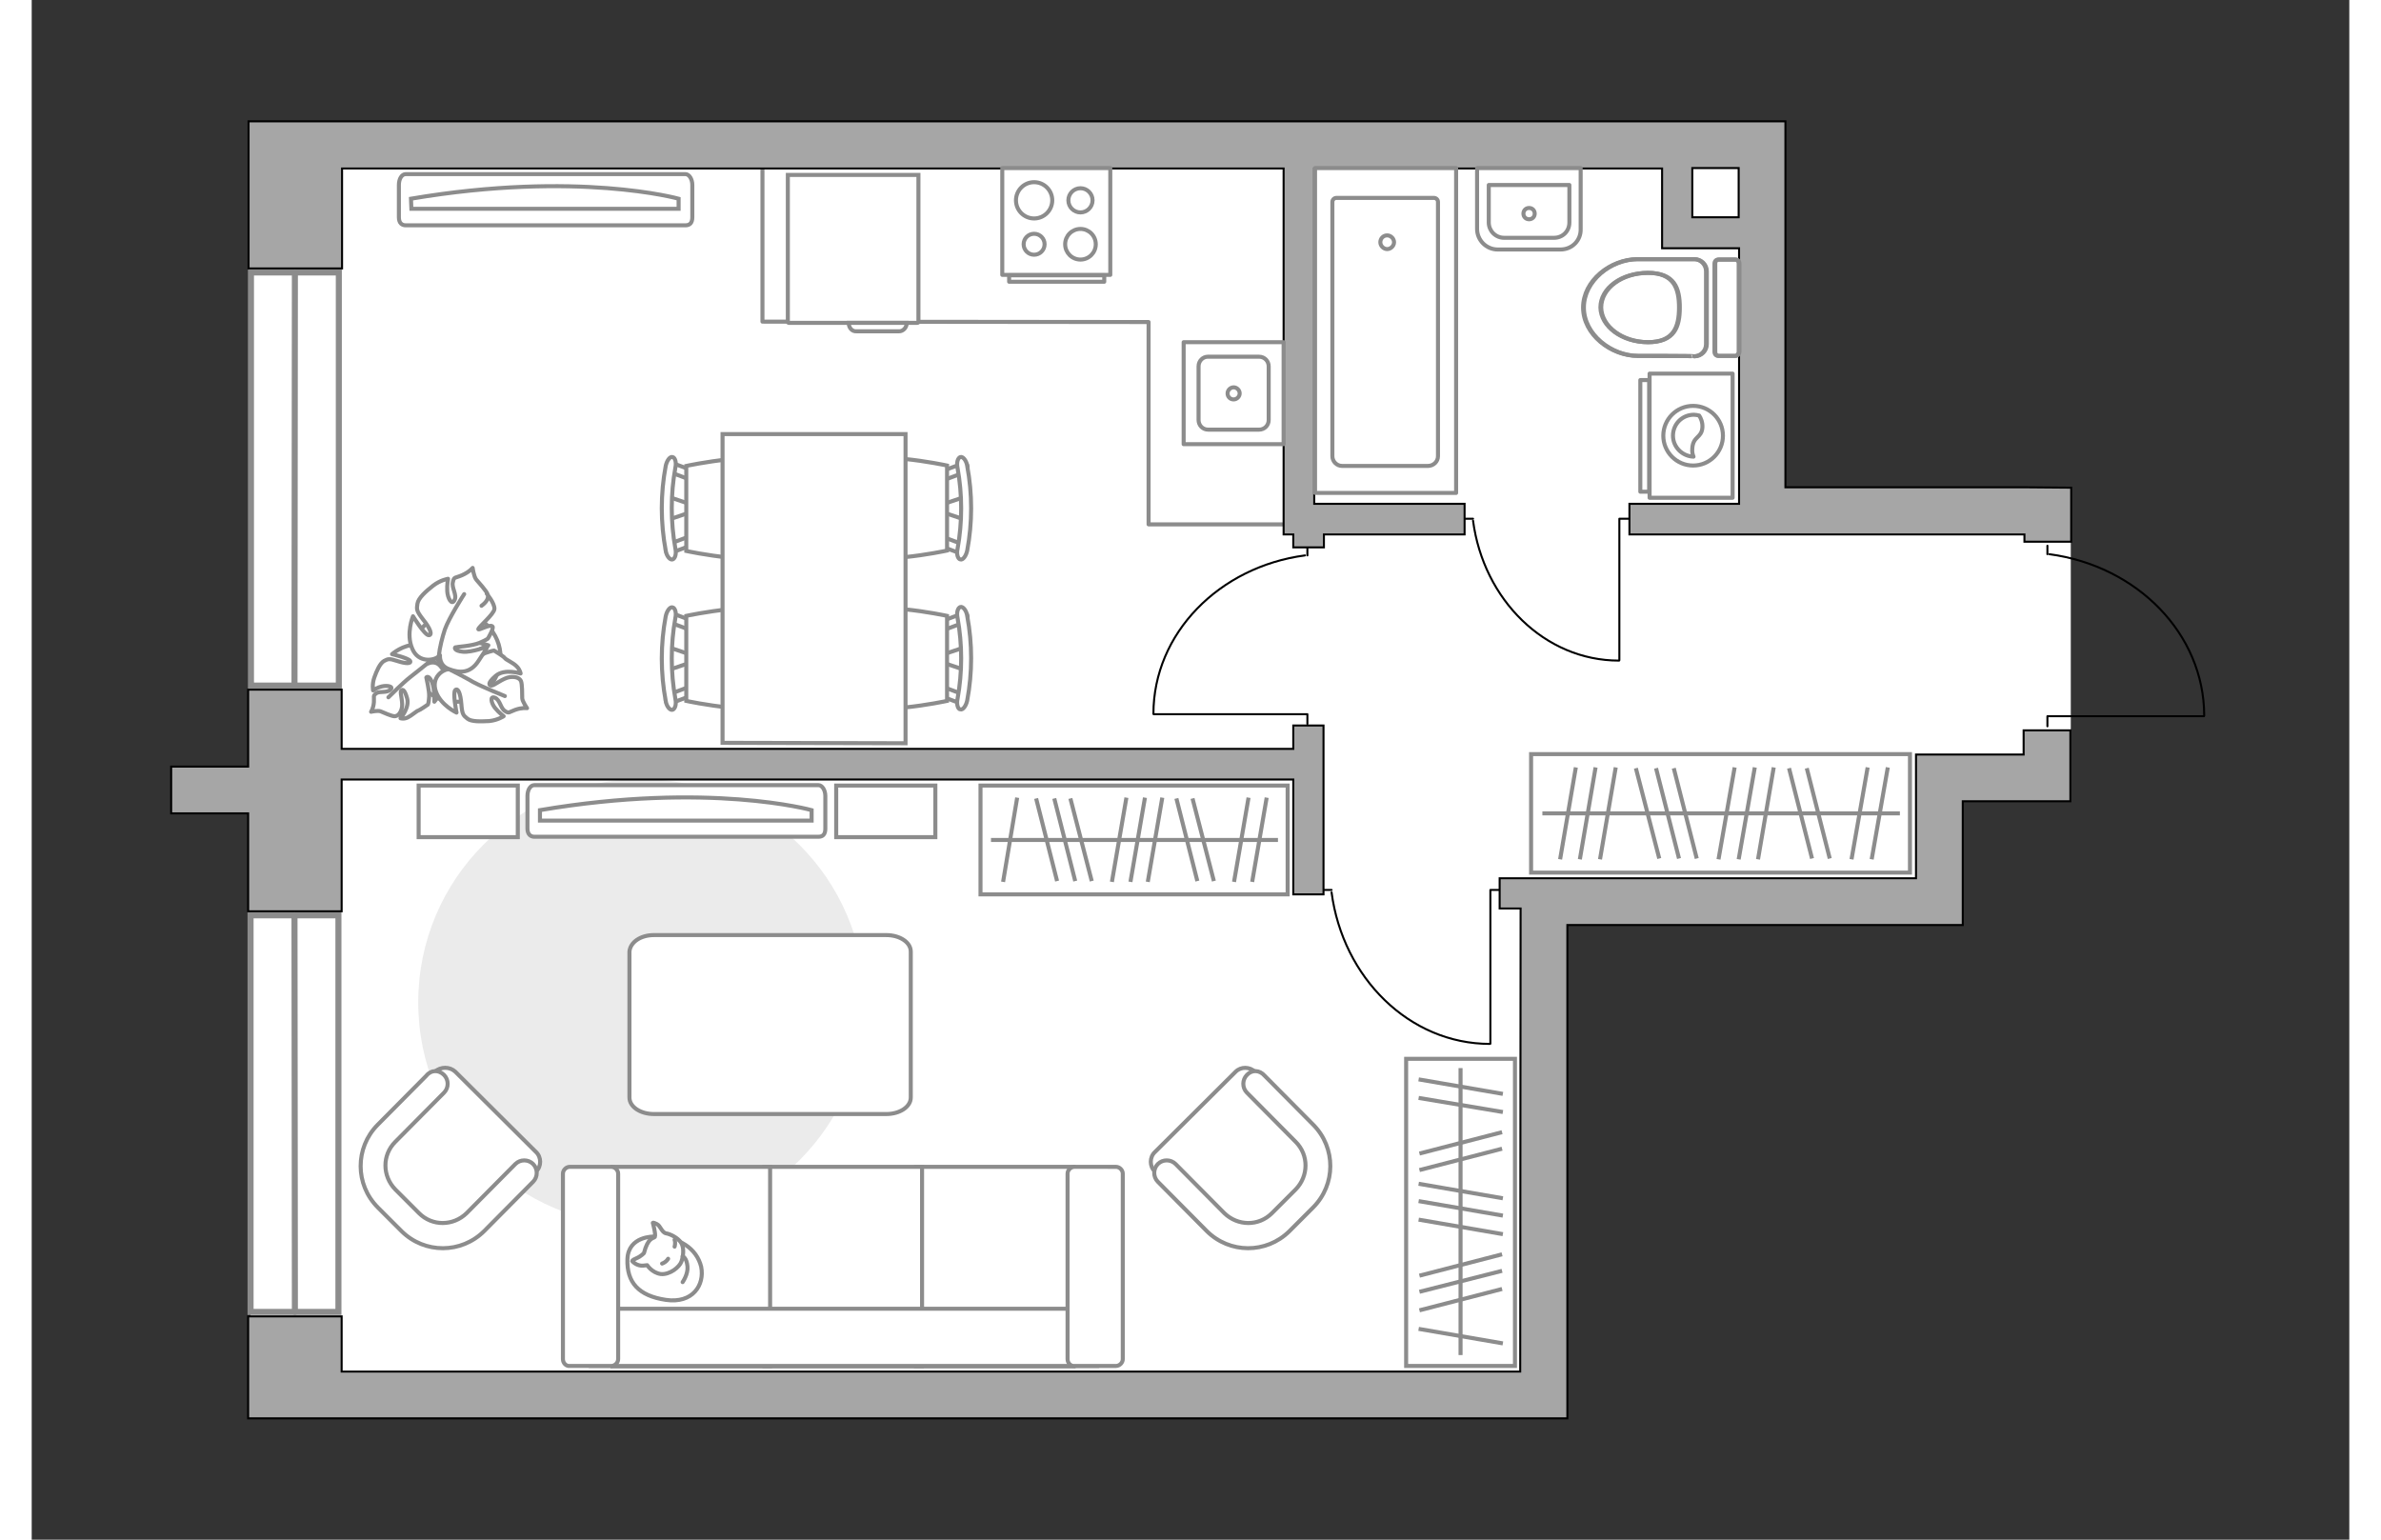 <?xml version="1.0" encoding="utf-8"?>
<!-- Generator: Adobe Illustrator 27.0.0, SVG Export Plug-In . SVG Version: 6.00 Build 0)  -->
<svg version="1.1" id="Слой_1" xmlns="http://www.w3.org/2000/svg" xmlns:xlink="http://www.w3.org/1999/xlink" x="0px" y="0px"
	 viewBox="0 0 575 382" style="enable-background:new 0 0 575 382;" xml:space="preserve" width="883" height="571">
<rect x="0" y="0" width="575" height="382" fill="#333333" stroke="none"/>
<style type="text/css">
	.st0{fill:#FFFFFF;}
	.st1{fill:none;stroke:#8C8C8C;stroke-linecap:round;stroke-linejoin:round;stroke-miterlimit:10;}
	.st2{fill:#FFFFFF;stroke:#8C8C8C;stroke-miterlimit:10;}
	.st3{fill:#EBEBEB;}
	.st4{fill:#FFFFFF;stroke:#8C8C8C;stroke-linecap:round;stroke-linejoin:round;stroke-miterlimit:10;}
	.st5{fill:none;stroke:#8C8C8C;stroke-miterlimit:10;}
	.st6{fill:none;stroke:#000000;stroke-width:0.5;stroke-linecap:round;stroke-linejoin:round;stroke-miterlimit:10;}
	.st7{fill:#A6A6A6;stroke:#000000;stroke-width:0.5;stroke-miterlimit:10;}
	.st8{fill:#FFFFFF;stroke:#8C8C8C;stroke-width:1.5;stroke-linecap:round;stroke-miterlimit:10;}
	.st9{fill:none;stroke:#8C8C8C;stroke-width:1.5;stroke-linecap:round;stroke-miterlimit:10;}
</style>
<g id="bg_1_">
	<polygon class="st0" points="434.6,120.9 434.6,30.1 53.8,30.1 53.8,207.6 54.3,207.6 54.3,351.9 381,351.9 381,229.5 479.1,229.5 
		479.1,198.8 505.9,198.8 505.9,120.9 	"/>
</g>
<g id="furniture_1_">
	<g>
		<g>
			<g>
				<path class="st1" d="M401.4,92.7v30.8H422V92.7H401.4z"/>
			</g>
			<rect x="399.1" y="94.3" class="st1" width="2.2" height="27.7"/>
		</g>
		<g>
			<circle class="st1" cx="412.2" cy="108.1" r="7.4"/>
			<path class="st1" d="M414.5,106.1c-0.2,2.6-2.3,2.1-2.5,5.1c-0.1,1,0.1,1.6,0.3,2.1c-2.8-0.1-5.1-2.4-5.1-5.2
				c0-2.9,2.3-5.2,5.2-5.2c0.4,0,0.9,0.1,1.3,0.2C414.1,103.7,414.6,104.8,414.5,106.1z"/>
		</g>
	</g>
	<path id="Vector_148_00000119811274758788101390000003818730790858655141_" class="st1" d="M181.3,42.1v37.7l95.8,0.1v50.2h34.2"/>
	<g>
		<path id="Vector_8_00000182496195470216600470000010291228451864026243_" class="st2" d="M219.7,80.1h-31.9
			c-0.1,0-0.2-0.1-0.2-0.2V43.4H220v36.5C220,80,219.9,80.1,219.7,80.1z"/>
		<path id="Vector_9_00000183207103816922602430000001287551561537443733_" class="st2" d="M202.7,80.1h14.4c0,1.2-0.9,2.1-1.9,2.1
			h-10.5C203.5,82.3,202.7,81.3,202.7,80.1z"/>
	</g>
	<path id="Vector_51_00000166676010492379045090000010556912183444435345_" class="st3" d="M206.7,248.7c0,30.6-24.8,55.4-55.4,55.4
		s-55.4-24.8-55.4-55.4s24.8-55.4,55.4-55.4C181.9,193.4,206.7,218.2,206.7,248.7z"/>
	<path id="Vector_84_00000141420873559837818160000006788790835628937919_" class="st4" d="M154.4,232H212c3.4,0,6.1,1.8,6.1,4.1
		v36.2c0,2.3-2.7,4.1-6.1,4.1h-57.6c-3.4,0-6.1-1.8-6.1-4.1v-36.2C148.5,233.8,151,232,154.4,232z"/>
	<g>
		<path id="Vector_37_00000023276748133590077560000011990372064364381374_" class="st2" d="M298.7,265.9l-20,19.9
			c-1.4,1.3-1.4,3.6,0,4.9l13.7,13.9c5,5.1,13.2,5.1,18.3,0.1l6.7-6.6c5.1-5,5.1-13.2,0.1-18.3L303.6,266
			C302.2,264.6,300,264.6,298.7,265.9z"/>
		<path id="Vector_38_00000145740314371569503220000006419430891928360834_" class="st2" d="M301.5,266.7c-1.2,1.2-1.2,3.2,0,4.4
			l12.1,12.2c3.3,3.3,3.2,8.5,0,11.8l-5.9,5.9c-3.3,3.3-8.5,3.2-11.8,0l-12.1-12.2c-1.2-1.2-3.2-1.2-4.4,0c-1.2,1.2-1.2,3.2,0,4.4
			l12.1,12.2c5.7,5.7,14.8,5.7,20.5,0.1l5.9-5.9c5.7-5.7,5.7-14.8,0.1-20.5l-12.1-12.2C304.6,265.4,302.7,265.4,301.5,266.7z"/>
	</g>
	<g>
		<path id="Vector_37_00000124142005640406441520000017040444846508198285_" class="st2" d="M105.1,265.9l20,19.9
			c1.4,1.3,1.4,3.6,0,4.9l-13.7,13.9c-5,5.1-13.2,5.1-18.3,0.1l-6.7-6.6c-5.1-5-5.1-13.2-0.1-18.3l13.7-13.9
			C101.5,264.6,103.7,264.6,105.1,265.9z"/>
		<path id="Vector_38_00000085209459211981978530000018258349411028014270_" class="st2" d="M102.3,266.7c1.2,1.2,1.2,3.2,0,4.4
			l-12.1,12.2c-3.3,3.3-3.2,8.5,0,11.8l5.9,5.9c3.3,3.3,8.5,3.2,11.8,0l12.1-12.2c1.2-1.2,3.2-1.2,4.4,0c1.2,1.2,1.2,3.2,0,4.4
			l-12.1,12.2c-5.7,5.7-14.8,5.7-20.5,0.1l-5.9-5.9c-5.7-5.7-5.7-14.8-0.1-20.5l12.1-12.2C99.1,265.4,101,265.4,102.3,266.7z"/>
	</g>
	<g>
		<path id="Vector_54_00000065075682901822676900000009304666025250977158_" class="st2" d="M258.5,339h-39.1v-49.5h39.1V339z"/>
		<path id="Vector_55_00000167386654746103880350000016539198836174510236_" class="st2" d="M220.9,339h-39.1v-49.5h39.1V339z"/>
		<path id="Vector_56_00000021841143860278360440000013529585276936880824_" class="st2" d="M183.2,339h-39.1v-49.5h39.1L183.2,339
			L183.2,339z"/>
		<path id="Vector_57_00000060008749229321745850000008187921955455766684_" class="st2" d="M260.5,324.7l3.7,14.2H138.7v-14.2
			H260.5z"/>
		<path id="Vector_58_00000147903027818865173780000004206983810470257559_" class="st2" d="M257,337.2v-46c0-0.9,0.8-1.7,1.7-1.7
			H269c0.9,0,1.7,0.8,1.7,1.7v46c0,0.9-0.8,1.7-1.7,1.7h-10.3C257.8,339,257,338.2,257,337.2z"/>
		<path id="Vector_59_00000110429973001202245690000011637987306897684355_" class="st2" d="M131.8,337.2v-46c0-0.9,0.8-1.7,1.7-1.7
			h10.3c0.9,0,1.7,0.8,1.7,1.7v46c0,0.9-0.8,1.7-1.7,1.7h-10.3C132.6,339,131.8,338.2,131.8,337.2z"/>
		<g>
			<path class="st4" d="M154.4,306.8c0,0-6.4-0.2-6.6,5.6c-0.2,5.8,2.8,9.1,9.5,10.1s9.7-3.7,8.8-8.2
				C165,309.8,160.7,306.8,154.4,306.8z"/>
			<path class="st4" d="M151.9,310.9c0,0-0.7,0.8-1.9,1.3s-1,0.7-1,0.7s1.1,1.3,2.8,1.1c0.9-0.1,0.9-0.1,0.9-0.1s1.2,1.9,3.4,2.2
				c2.2,0.2,4.6-1.7,5.1-3.1s0.7-3.5-0.1-4.7s-2.6-2.1-3.7-2.3c-1.1-0.2-1.4-1.9-2.3-2.3c-1-0.5-1-0.3-1-0.3s0.8,2.9,0.5,3.5
				C154.2,307.3,152.9,307,151.9,310.9z"/>
			<path class="st4" d="M157.9,312.3c0,0-0.4,0.8-1.5,1.2"/>
			<path class="st4" d="M159.5,309.3c0,0,0.3-0.9,0-1.7"/>
			<path class="st1" d="M161.5,311.7c0,0,1,0.3,1.2,2.5c0.2,1.9-1.2,3.9-1.2,3.9"/>
		</g>
	</g>
	<g>
		<g id="Group_2_00000044888764564596449670000006331770382184435108_">
			<g id="Group_3_00000076602140927532603450000010881104038902857903_">
				<path id="Vector_10_00000021824299857763836590000016347213554461544347_" class="st2" d="M158.1,123.3l5.9,2v1.6l-5.9,2V123.3z
					"/>
			</g>
			<g id="Group_4_00000052063259778002289150000004455207691834059392_">
				<path id="Vector_11_00000169537956560402920900000007713347521075393470_" class="st2" d="M163.8,134.4c0,0.5-0.3,1-0.7,1.1
					l-4.8,1.8c-0.5,0.2-0.9-0.2-1-0.8s0.2-1.3,0.5-1.4l4.8-1.8c0.5-0.2,0.9,0.2,1,0.8C163.8,134.3,163.8,134.3,163.8,134.4z"/>
			</g>
			<g id="Group_5_00000101785403361015651370000011240712436765639814_">
				<path id="Vector_12_00000178199829695673735130000003096990465887761296_" class="st2" d="M163.8,117.7c0,0.1,0,0.2,0,0.3
					c-0.1,0.6-0.5,1-1,0.8L158,117c-0.5-0.2-0.7-0.8-0.5-1.5c0.1-0.6,0.5-1,1-0.8l4.8,1.8C163.5,116.7,163.8,117.2,163.8,117.7z"/>
			</g>
			<path id="Vector_13_00000119831200339690956660000011560003934352159139_" class="st2" d="M187.1,115.6c3.7,3.7,3.7,17.4,0,21.1
				c-4.4,4.4-24.7,0-24.7,0v-21.1C162.4,115.6,182.7,111.2,187.1,115.6z"/>
			<path id="Vector_14_00000006689448082646140060000018331303450072383420_" class="st2" d="M159.7,116c-1.2,6.6-1.2,13.5,0,20.1
				c0.3,1.4-0.1,2.5-0.7,2.7c-0.6,0.2-1.5-0.8-1.7-2.2c-1.3-6.9-1.3-14.1,0-21c0.3-1.4,1.1-2.4,1.7-2.2
				C159.6,113.5,160,114.7,159.7,116z"/>
		</g>
		<g id="Group_2_00000001647844964769584570000009231096707674134719_">
			<g id="Group_3_00000073721308432467207830000015847071395104320680_">
				<path id="Vector_10_00000081620161500038393100000016462436834350848407_" class="st2" d="M158.1,160.6l5.9,2v1.6l-5.9,2V160.6z
					"/>
			</g>
			<g id="Group_4_00000044888242129906922620000018032874733413332406_">
				<path id="Vector_11_00000105394147579275441150000004784516951300586649_" class="st2" d="M163.8,171.7c0,0.5-0.3,1-0.7,1.1
					l-4.8,1.8c-0.5,0.2-0.9-0.2-1-0.8s0.2-1.3,0.5-1.4l4.8-1.8c0.5-0.2,0.9,0.2,1,0.8C163.8,171.5,163.8,171.6,163.8,171.7z"/>
			</g>
			<g id="Group_5_00000044139173093799187020000009185709987933898153_">
				<path id="Vector_12_00000108993934400195245700000013218046443125861025_" class="st2" d="M163.8,155c0,0.1,0,0.2,0,0.3
					c-0.1,0.6-0.5,1-1,0.8l-4.8-1.8c-0.5-0.2-0.7-0.8-0.5-1.5c0.1-0.6,0.5-1,1-0.8l4.8,1.8C163.5,154,163.8,154.5,163.8,155z"/>
			</g>
			<path id="Vector_13_00000108998494626826627950000005681326241846198415_" class="st2" d="M187.1,152.8c3.7,3.7,3.7,17.4,0,21.1
				c-4.4,4.4-24.7,0-24.7,0v-21.1C162.4,152.8,182.7,148.4,187.1,152.8z"/>
			<path id="Vector_14_00000023267994800065619120000017731602964332827052_" class="st2" d="M159.7,153.3c-1.2,6.6-1.2,13.5,0,20.1
				c0.3,1.4-0.1,2.5-0.7,2.7c-0.6,0.2-1.5-0.8-1.7-2.2c-1.3-6.9-1.3-14.1,0-21c0.3-1.4,1.1-2.4,1.7-2.2
				C159.6,150.8,160,152,159.7,153.3z"/>
		</g>
		<g id="Group_2_00000038399453433961928340000008756042862684128153_">
			<g id="Group_3_00000097502479647905476060000003017936439050138521_">
				<path id="Vector_10_00000176737241526973921840000001709277347486262172_" class="st2" d="M231.4,166.2l-5.9-2v-1.6l5.9-2V166.2
					z"/>
			</g>
			<g id="Group_4_00000143585498679668528300000009983160686417329794_">
				<path id="Vector_11_00000146485370713033279910000016449402408083220653_" class="st2" d="M225.7,155c0-0.5,0.3-1,0.7-1.1
					l4.8-1.8c0.5-0.2,0.9,0.2,1,0.8s-0.2,1.3-0.5,1.4l-4.8,1.8c-0.5,0.2-0.9-0.2-1-0.8C225.7,155.2,225.7,155.1,225.7,155z"/>
			</g>
			<g id="Group_5_00000026841804085876911770000018125757665812233378_">
				<path id="Vector_12_00000076576251333264351630000002391278899349821629_" class="st2" d="M225.6,171.7c0-0.1,0-0.2,0-0.3
					c0.1-0.6,0.5-1,1-0.8l4.8,1.8c0.5,0.2,0.7,0.8,0.5,1.5c-0.1,0.6-0.5,1-1,0.8l-4.8-1.8C225.9,172.7,225.6,172.3,225.6,171.7z"/>
			</g>
			<path id="Vector_13_00000091703662105899043430000009451701780836143503_" class="st2" d="M202.4,173.9c-3.7-3.7-3.7-17.4,0-21.1
				c4.4-4.4,24.7,0,24.7,0v21.1C227.1,173.9,206.8,178.3,202.4,173.9z"/>
			<path id="Vector_14_00000176040084777285673030000003709610933678988705_" class="st2" d="M229.7,173.4c1.2-6.6,1.2-13.5,0-20.1
				c-0.3-1.4,0.1-2.5,0.7-2.7c0.6-0.2,1.5,0.8,1.7,2.2c1.3,6.9,1.3,14.1,0,21c-0.3,1.4-1.1,2.4-1.7,2.2
				C229.8,176,229.4,174.7,229.7,173.4z"/>
		</g>
		<g id="Group_2_00000043458796617522769530000015203359708594757299_">
			<g id="Group_3_00000093886158672278470150000004651163129764109988_">
				<path id="Vector_10_00000029740413024704873920000016073838421079583886_" class="st2" d="M231.4,128.9l-5.9-2v-1.6l5.9-2V128.9
					z"/>
			</g>
			<g id="Group_4_00000084499597558929163660000006795709940380073349_">
				<path id="Vector_11_00000155856317940852815000000016925444552924767630_" class="st2" d="M225.7,117.8c0-0.5,0.3-1,0.7-1.1
					l4.8-1.8c0.5-0.2,0.9,0.2,1,0.8c0.1,0.6-0.2,1.3-0.5,1.4l-4.8,1.8c-0.5,0.2-0.9-0.2-1-0.8C225.7,117.9,225.7,117.9,225.7,117.8z
					"/>
			</g>
			<g id="Group_5_00000080176483326837237040000013453861290654364324_">
				<path id="Vector_12_00000163782966214087987670000004814596944810235015_" class="st2" d="M225.6,134.5c0-0.1,0-0.2,0-0.3
					c0.1-0.6,0.5-1,1-0.8l4.8,1.8c0.5,0.2,0.7,0.8,0.5,1.5c-0.1,0.6-0.5,1-1,0.8l-4.8-1.8C225.9,135.5,225.6,135,225.6,134.5z"/>
			</g>
			<path id="Vector_13_00000141425410945716429910000000102731222721885367_" class="st2" d="M202.4,136.6c-3.7-3.7-3.7-17.4,0-21.1
				c4.4-4.4,24.7,0,24.7,0v21.1C227.1,136.6,206.8,141,202.4,136.6z"/>
			<path id="Vector_14_00000144315669841773463850000007473119682591558302_" class="st2" d="M229.7,136.2c1.2-6.6,1.2-13.5,0-20.1
				c-0.3-1.4,0.1-2.5,0.7-2.7c0.6-0.2,1.5,0.8,1.7,2.2c1.3,6.9,1.3,14.1,0,21c-0.3,1.4-1.1,2.4-1.7,2.2
				C229.8,138.7,229.4,137.5,229.7,136.2z"/>
		</g>
		<path id="Vector_35_00000021809591814310960390000017228731232496996993_" class="st2" d="M171.4,184.3v-76.6h45.4V176v8.4
			L171.4,184.3L171.4,184.3z"/>
	</g>
	<g>
		<path id="Vector_60_00000041989882131007940400000004331143516658267828_" class="st2" d="M95.5,168.3c2.9,5.4,9.6,7.4,15,4.5
			s7.4-9.6,4.5-15s-9.6-7.4-15-4.5S92.6,162.9,95.5,168.3z"/>
		<path class="st4" d="M98.4,164.6c0,0,1.8-0.9,3.1,0.8c1.4,1.7,2.2,3.6,0.4,6.1c-1.9,2.5-2,2.6-2,2.6s0.1-3.3-0.6-4.9
			c-0.7-1.6-1.3-1.3-1.4-1.1c0,0.2,0.8,3.2,0.7,4.8c-0.1,1.6-0.3,1.9-0.3,1.9s-2,1.4-2.4,1.5s-1.6,1.2-2.6,1.7s-1.8,0.2-1.8,0.2
			s2.4-2.7,1.6-5.1c-0.7-2.4-1.3-2.1-1.5-1.6s0.6,2.9,0.2,4.3c-0.4,1.4-1.1,1.9-1.8,1.9s-2.7-0.9-3.4-1.2c-0.7-0.3-2.4,0.1-2.4,0.1
			s0.6-0.9,0.7-2.4s-0.3-1.5,0.6-2.2c0.9-0.6,2.6,0,3.5-0.9c0.9-0.8-0.8-1.1-2.1-0.8c-1.3,0.3-2.2,1-2.2,1s-0.3-1.5,0.3-3.2
			s1.4-3.5,2.4-4.1c1-0.5,1.2-0.7,3.3,0c2.1,0.7,3.5,0.7,3.2,0s-4.5-1.7-4.5-1.7s2.7-2.4,5.9-2.3C98.5,160.1,99.2,163.2,98.4,164.6z
			"/>
		<path class="st1" d="M88.5,173c0,0,3.6-3.6,5.4-5c1.2-0.9,3.5-2.8,4.4-3.5c1.4-1.1,3-1.7,4.7-1.9"/>
		<path class="st4" d="M103.9,166c0,0-1.8-1.5-0.6-3.7c1.1-2.3,2.8-4.1,6.3-3.2c3.5,0.9,3.7,1,3.7,1s-3.5,1.4-4.9,2.9s-0.8,2-0.6,2
			c0.2,0,3-2.3,4.8-3c1.8-0.6,2.1-0.6,2.1-0.6s2.5,1.5,2.7,1.9c0.3,0.4,2,1.1,2.9,2s1,1.8,1,1.8s-4-1.3-6.2,0.6
			c-2.2,1.9-1.6,2.4-1,2.4s2.9-1.9,4.5-2.1c1.6-0.2,2.5,0.3,2.8,1s0.3,3.4,0.3,4.2s1.2,2.5,1.2,2.5s-1.2-0.2-2.9,0.4
			c-1.7,0.6-1.5,1-2.6,0.3s-1.2-2.8-2.5-3.3s-0.9,1.4,0.1,2.6c1,1.2,2.1,2,2.1,2s-1.5,1-3.6,1.2c-2.1,0.1-4.4,0.2-5.4-0.6
			s-1.3-1-1.5-3.6s-0.8-4.1-1.5-3.5s0.3,5.6,0.3,5.6s-3.9-1.8-5.1-5.2C99,168,102.1,165.9,103.9,166z"/>
		<path class="st1" d="M117.4,172.7c0,0-5.5-2.2-7.9-3.5c-1.5-0.9-4.6-2.5-5.8-3.1c-1.8-1-3.2-2.4-4.2-4.2"/>
		<g>
			<path class="st4" d="M111.6,150.3c1.5-1.1,1.8-2.1,1.5-2.9c-0.3-0.8-2.2-2.9-2.8-3.6s-0.9-2.9-0.9-2.9s-0.8,1-2.6,1.8
				c-1.8,0.8-2,0.3-2.3,1.7c-0.4,1.4,1.1,3.2,0.4,4.5c-0.7,1.4-1.7-0.5-1.8-2.2c-0.1-1.7,0.2-3.1,0.2-3.1s-1.9,0.3-3.7,1.7
				c-1.8,1.4-3.7,3.1-3.9,4.5c-0.2,1.4-0.3,1.7,1.4,3.9c1.8,2.2,2.4,3.9,1.4,3.9s-3.9-4.7-3.9-4.7s-1.8,4.3-0.2,8
				c1.5,3.7,5.6,3.1,6.9,1.7c0,0-0.3,2.5,2.2,3.4c2.6,1,5.3,1.2,7.4-2.1c2.2-3.3,2.2-3.5,2.2-3.5s-3.9,1.5-6.1,1.3s-2.1-1-1.9-1.1
				s4.1-0.3,6-1.1s2.1-1.1,2.1-1.1s1.6-2.6,1.1-3c-0.7-0.6-3.4,1.1-3.5,0.7c0-0.5,3.9-3.7,4-5c0.1-1.4-1.9-3.8-1.9-3.8"/>
			<path class="st1" d="M107.3,147.4c0,0-3.8,5.9-4.8,8.8c-0.6,1.8-1.3,4.5-1.5,6.6"/>
		</g>
	</g>
	<g>
		<rect x="372" y="187.1" class="st2" width="94" height="29.4"/>
		<line class="st5" x1="379.2" y1="213.2" x2="383.1" y2="190.4"/>
		<line class="st5" x1="384.1" y1="213.2" x2="388" y2="190.4"/>
		<line class="st5" x1="389.1" y1="213.2" x2="393" y2="190.4"/>
		<line class="st5" x1="451.5" y1="213.2" x2="455.5" y2="190.4"/>
		<line class="st5" x1="456.5" y1="213.2" x2="460.5" y2="190.4"/>
		<line class="st5" x1="441.7" y1="213" x2="436" y2="190.6"/>
		<line class="st5" x1="446.1" y1="213" x2="440.4" y2="190.6"/>
		<line class="st5" x1="418.5" y1="213.2" x2="422.5" y2="190.4"/>
		<line class="st5" x1="423.5" y1="213.2" x2="427.5" y2="190.4"/>
		<line class="st5" x1="428.3" y1="213.2" x2="432.2" y2="190.4"/>
		<line class="st5" x1="403.8" y1="213" x2="398" y2="190.6"/>
		<line class="st5" x1="408.7" y1="213" x2="403" y2="190.6"/>
		<line class="st5" x1="413.1" y1="213" x2="407.4" y2="190.6"/>
		<line class="st5" x1="374.8" y1="201.8" x2="463.5" y2="201.8"/>
	</g>
	<g>
		<g>
			<path id="Vector_90_00000035510802430943629760000007670786241338087082_" class="st2" d="M162.2,43.2c0.9,0,1.7,1.2,1.7,2.7v8
				c0,1.5-0.7,2-1.7,2H92.8c-0.9,0-1.7-0.5-1.7-2v-8c0-1.5,0.7-2.7,1.7-2.7H162.2z"/>
			<path id="Vector_91_00000138566087768416310670000001076595560723416715_" class="st2" d="M94.2,51.8h66.3v-2.5
				c0,0-25.1-7-66.4,0L94.2,51.8z"/>
		</g>
	</g>
	<g>
		<rect x="235.4" y="194.9" class="st2" width="76.2" height="27"/>
		<line class="st5" x1="241" y1="218.8" x2="244.5" y2="197.9"/>
		<line class="st5" x1="298.3" y1="218.8" x2="301.9" y2="197.9"/>
		<line class="st5" x1="302.8" y1="218.8" x2="306.4" y2="197.9"/>
		<line class="st5" x1="289.2" y1="218.6" x2="284" y2="198.1"/>
		<line class="st5" x1="293.3" y1="218.6" x2="288" y2="198.1"/>
		<line class="st5" x1="268" y1="218.8" x2="271.6" y2="197.9"/>
		<line class="st5" x1="272.6" y1="218.8" x2="276.2" y2="197.9"/>
		<line class="st5" x1="276.9" y1="218.8" x2="280.5" y2="197.9"/>
		<line class="st5" x1="254.4" y1="218.6" x2="249.2" y2="198.1"/>
		<line class="st5" x1="258.9" y1="218.6" x2="253.7" y2="198.1"/>
		<line class="st5" x1="263" y1="218.6" x2="257.7" y2="198.1"/>
		<line class="st5" x1="238" y1="208.4" x2="309.2" y2="208.4"/>
	</g>
	<g>
		<g>
			<g>
				<path id="Vector_90_00000176737716470516404720000014770512592611272368_" class="st2" d="M195.2,194.8c0.9,0,1.7,1.2,1.7,2.7
					v8.1c0,1.5-0.7,2-1.7,2h-70.5c-0.9,0-1.7-0.6-1.7-2v-8.1c0-1.5,0.7-2.7,1.7-2.7H195.2z"/>
				<path id="Vector_91_00000127730527197388552070000001735011862029590194_" class="st2" d="M126.1,203.6h67.4V201
					c0,0-25.5-7.1-67.4,0V203.6z"/>
			</g>
			<rect x="199.6" y="194.9" class="st2" width="24.6" height="12.8"/>
		</g>
		<rect x="96" y="194.9" class="st2" width="24.6" height="12.8"/>
	</g>
	<g>
		<rect x="341" y="262.7" class="st2" width="27" height="76.2"/>
		<line class="st5" x1="365" y1="333.3" x2="344.1" y2="329.7"/>
		<line class="st5" x1="365" y1="275.9" x2="344.1" y2="272.4"/>
		<line class="st5" x1="365" y1="271.4" x2="344.1" y2="267.8"/>
		<line class="st5" x1="364.8" y1="285" x2="344.3" y2="290.3"/>
		<line class="st5" x1="364.8" y1="280.9" x2="344.3" y2="286.2"/>
		<line class="st5" x1="365" y1="306.2" x2="344.1" y2="302.6"/>
		<line class="st5" x1="365" y1="301.6" x2="344.1" y2="298"/>
		<line class="st5" x1="365" y1="297.3" x2="344.1" y2="293.7"/>
		<line class="st5" x1="364.8" y1="319.8" x2="344.3" y2="325.1"/>
		<line class="st5" x1="364.8" y1="315.3" x2="344.3" y2="320.5"/>
		<line class="st5" x1="364.8" y1="311.2" x2="344.3" y2="316.5"/>
		<line class="st5" x1="354.5" y1="336.2" x2="354.5" y2="265"/>
	</g>
	<g>
		<polyline class="st6" points="393.9,163.8 393.9,128.7 396.2,128.7 		"/>
		<line class="st6" x1="355.7" y1="128.7" x2="357.6" y2="128.7"/>
		<path class="st6" d="M357.6,129.2c2.6,19.6,17.8,34.7,36.2,34.7"/>
	</g>
	<g>
		<polyline class="st6" points="278.4,177.2 316.5,177.2 316.5,179.6 		"/>
		<line class="st6" x1="316.5" y1="135.8" x2="316.5" y2="137.8"/>
		<path class="st6" d="M315.9,137.8c-21.2,2.8-37.6,19.3-37.6,39.3"/>
	</g>
	<g>
		<polyline class="st6" points="361.9,258.9 361.9,220.8 364.3,220.8 		"/>
		<line class="st6" x1="320.5" y1="220.8" x2="322.5" y2="220.8"/>
		<path class="st6" d="M322.5,221.4c2.8,21.2,19.3,37.6,39.3,37.6"/>
	</g>
</g>
<g id="plan">
	<g>
		<polygon class="st7" points="494.2,187.2 479.1,187.2 479.1,187.2 467.5,187.2 467.5,217.9 374.8,217.9 374.8,217.9 364.2,217.9 
			364.2,225.4 369.4,225.4 369.3,340.3 76.9,340.3 76.9,326.6 53.7,326.6 53.7,351.9 63.8,351.9 63.8,351.9 381,351.9 381,345.7 
			381,229.5 473.5,229.5 473.5,229.5 479.1,229.5 479.1,198.8 504.4,198.8 504.4,198.8 505.8,198.8 505.8,181.2 494.2,181.2 		"/>
		<path class="st7" d="M494.2,120.9L494.2,120.9h-59.1V37.7l0,0v-7.6L77,30.1l0,0H53.8v36.5H77V41.8h233.6v90.8h2l0,0h0.4v3.2h7.6
			v-3.2h34.9V125h-37.3V41.8h86.3v17.6l0,0v2.2h19.1V125h-27.2v7.6h30l0,0h2.1l0,0h65.9v1.8H506V121L494.2,120.9z M412,53.9V41.7
			h11.5v12.2H412z"/>
		<polygon class="st7" points="53.7,226.1 76.9,226.1 76.9,193.4 313,193.4 313,221.9 320.5,221.9 320.5,180 313,180 313,185.8 
			76.9,185.8 76.9,171.1 53.7,171.1 53.7,190.2 34.6,190.2 34.6,201.8 53.7,201.8 		"/>
	</g>
	<g>
		<g>
			<path class="st1" d="M398.6,88.3c-6.6,0-13.5-5.3-13.5-12c0-6.6,6.7-12,13.5-12c0.1,0,14,0,14,0c1.6,0,3,1.3,3,3v18.1
				c0,1.6-1.3,3-3,3C412.7,88.3,398.8,88.3,398.6,88.3z"/>
			<path class="st1" d="M401.1,84.9c6.5,0,7.8-3.8,7.8-8.6c0-4.8-1.3-8.6-7.8-8.6s-11.7,3.8-11.7,8.6
				C389.5,81,394.7,84.9,401.1,84.9z"/>
			<path class="st1" d="M423.7,87.3V65.4c0-0.6-0.4-1-0.9-1h-4.2c-0.5,0-0.9,0.4-0.9,1v21.9c0,0.6,0.4,1,0.9,1h4.2
				C423.3,88.3,423.7,87.7,423.7,87.3z"/>
		</g>
	</g>
	<g>
		<g>
			<path class="st1" d="M398.4,88.3c-6.6,0-13.5-5.3-13.5-12c0-6.6,6.7-12,13.5-12c0.1,0,14,0,14,0c1.6,0,3,1.3,3,3v18.1
				c0,1.6-1.3,3-3,3C412.5,88.3,398.6,88.3,398.4,88.3z"/>
			<path class="st1" d="M400.9,84.9c6.5,0,7.8-3.8,7.8-8.6c0-4.8-1.3-8.6-7.8-8.6s-11.7,3.8-11.7,8.6
				C389.3,81,394.5,84.9,400.9,84.9z"/>
			<path class="st1" d="M423.5,87.3V65.4c0-0.6-0.4-1-0.9-1h-4.2c-0.5,0-0.9,0.4-0.9,1v21.9c0,0.6,0.4,1,0.9,1h4.2
				C423.1,88.3,423.5,87.7,423.5,87.3z"/>
		</g>
	</g>
	<g>
		<g>
			<g>
				<g>
					<rect x="318.4" y="41.7" class="st1" width="35" height="80.6"/>
				</g>
			</g>
			<path class="st1" d="M336.3,58.4c0.9,0,1.7,0.8,1.7,1.7s-0.8,1.7-1.7,1.7s-1.7-0.8-1.7-1.7C334.6,59.2,335.3,58.4,336.3,58.4z"/>
			<path class="st1" d="M348.9,113.2V50.1c0-0.6-0.5-1-1-1h-24.2c-0.6,0-1,0.5-1,1v63.1c0,1.3,1.1,2.4,2.4,2.4h21.3
				C347.8,115.6,348.9,114.5,348.9,113.2z"/>
		</g>
	</g>
	<g>
		<g>
			<g>
				<path class="st1" d="M379.3,61.9h-15.6c-2.8,0-5.1-2.3-5.1-5.1V41.7h25.7v15.1C384.4,59.6,382.2,61.9,379.3,61.9z"/>
				<path class="st1" d="M372.1,45.9h9.4v9.3c0,2.2-1.7,3.8-3.8,3.8h-12.4c-2.1,0-3.8-1.7-3.8-3.8v-9.3h13"/>
			</g>
			<path class="st1" d="M371.5,51.6c0.8,0,1.4,0.6,1.4,1.4c0,0.8-0.6,1.4-1.4,1.4s-1.4-0.6-1.4-1.4
				C370.1,52.2,370.7,51.6,371.5,51.6z"/>
		</g>
	</g>
	<g>
		<rect x="285.8" y="84.9" class="st1" width="24.8" height="25.3"/>
		<path class="st1" d="M289.5,96.9v-6c0-1.4,1.1-2.4,2.3-2.4h12.7c1.4,0,2.4,1.1,2.4,2.4v13.3c0,1.4-1.1,2.4-2.4,2.4h-12.6
			c-1.4,0-2.4-1.1-2.4-2.4v-1v-9.5"/>
		<path class="st1" d="M296.7,97.6c0-0.8,0.7-1.5,1.5-1.5s1.5,0.7,1.5,1.5s-0.7,1.5-1.5,1.5C297.3,99.1,296.7,98.4,296.7,97.6z"/>
	</g>
	<g>
		<g>
			<path class="st1" d="M240.8,68.2h26.8V41.7h-26.8V68.2z"/>
			<circle class="st1" cx="248.7" cy="49.7" r="4.5"/>
			<circle class="st1" cx="248.7" cy="60.6" r="2.6"/>
			<circle class="st1" cx="260.2" cy="60.6" r="3.8"/>
			<circle class="st1" cx="260.2" cy="49.7" r="3"/>
		</g>
		<rect x="242.5" y="68.3" class="st1" width="23.6" height="1.6"/>
	</g>
	<g>
		<polyline class="st6" points="538.9,177.7 500.1,177.7 500.1,180.2 		"/>
		<line class="st6" x1="500.1" y1="135.4" x2="500.1" y2="137.5"/>
		<path class="st6" d="M500.6,137.5c21.7,2.9,38.4,19.7,38.4,40.1"/>
	</g>
</g>
<g id="windows_1_">
	<g>
		<rect x="54.4" y="67.6" class="st8" width="21.8" height="102.5"/>
		<line class="st9" x1="65.3" y1="67.6" x2="65.2" y2="170.1"/>
	</g>
	<g>
		<rect x="54.3" y="227.1" class="st8" width="21.8" height="98.4"/>
		<line class="st9" x1="65.3" y1="325.5" x2="65.2" y2="227.1"/>
	</g>
</g>
<g id="points">
	<path id="r1_00000055686220831101274220000015993300736273256320_" class="st1" d="M252.5,254.2"/>
	<path id="k1" class="st1" d="M194,146"/>
	<path id="s1" class="st1" d="M374.9,99.1"/>
	<path id="h1" class="st1" d="M408.2,162.5"/>
</g>
</svg>
